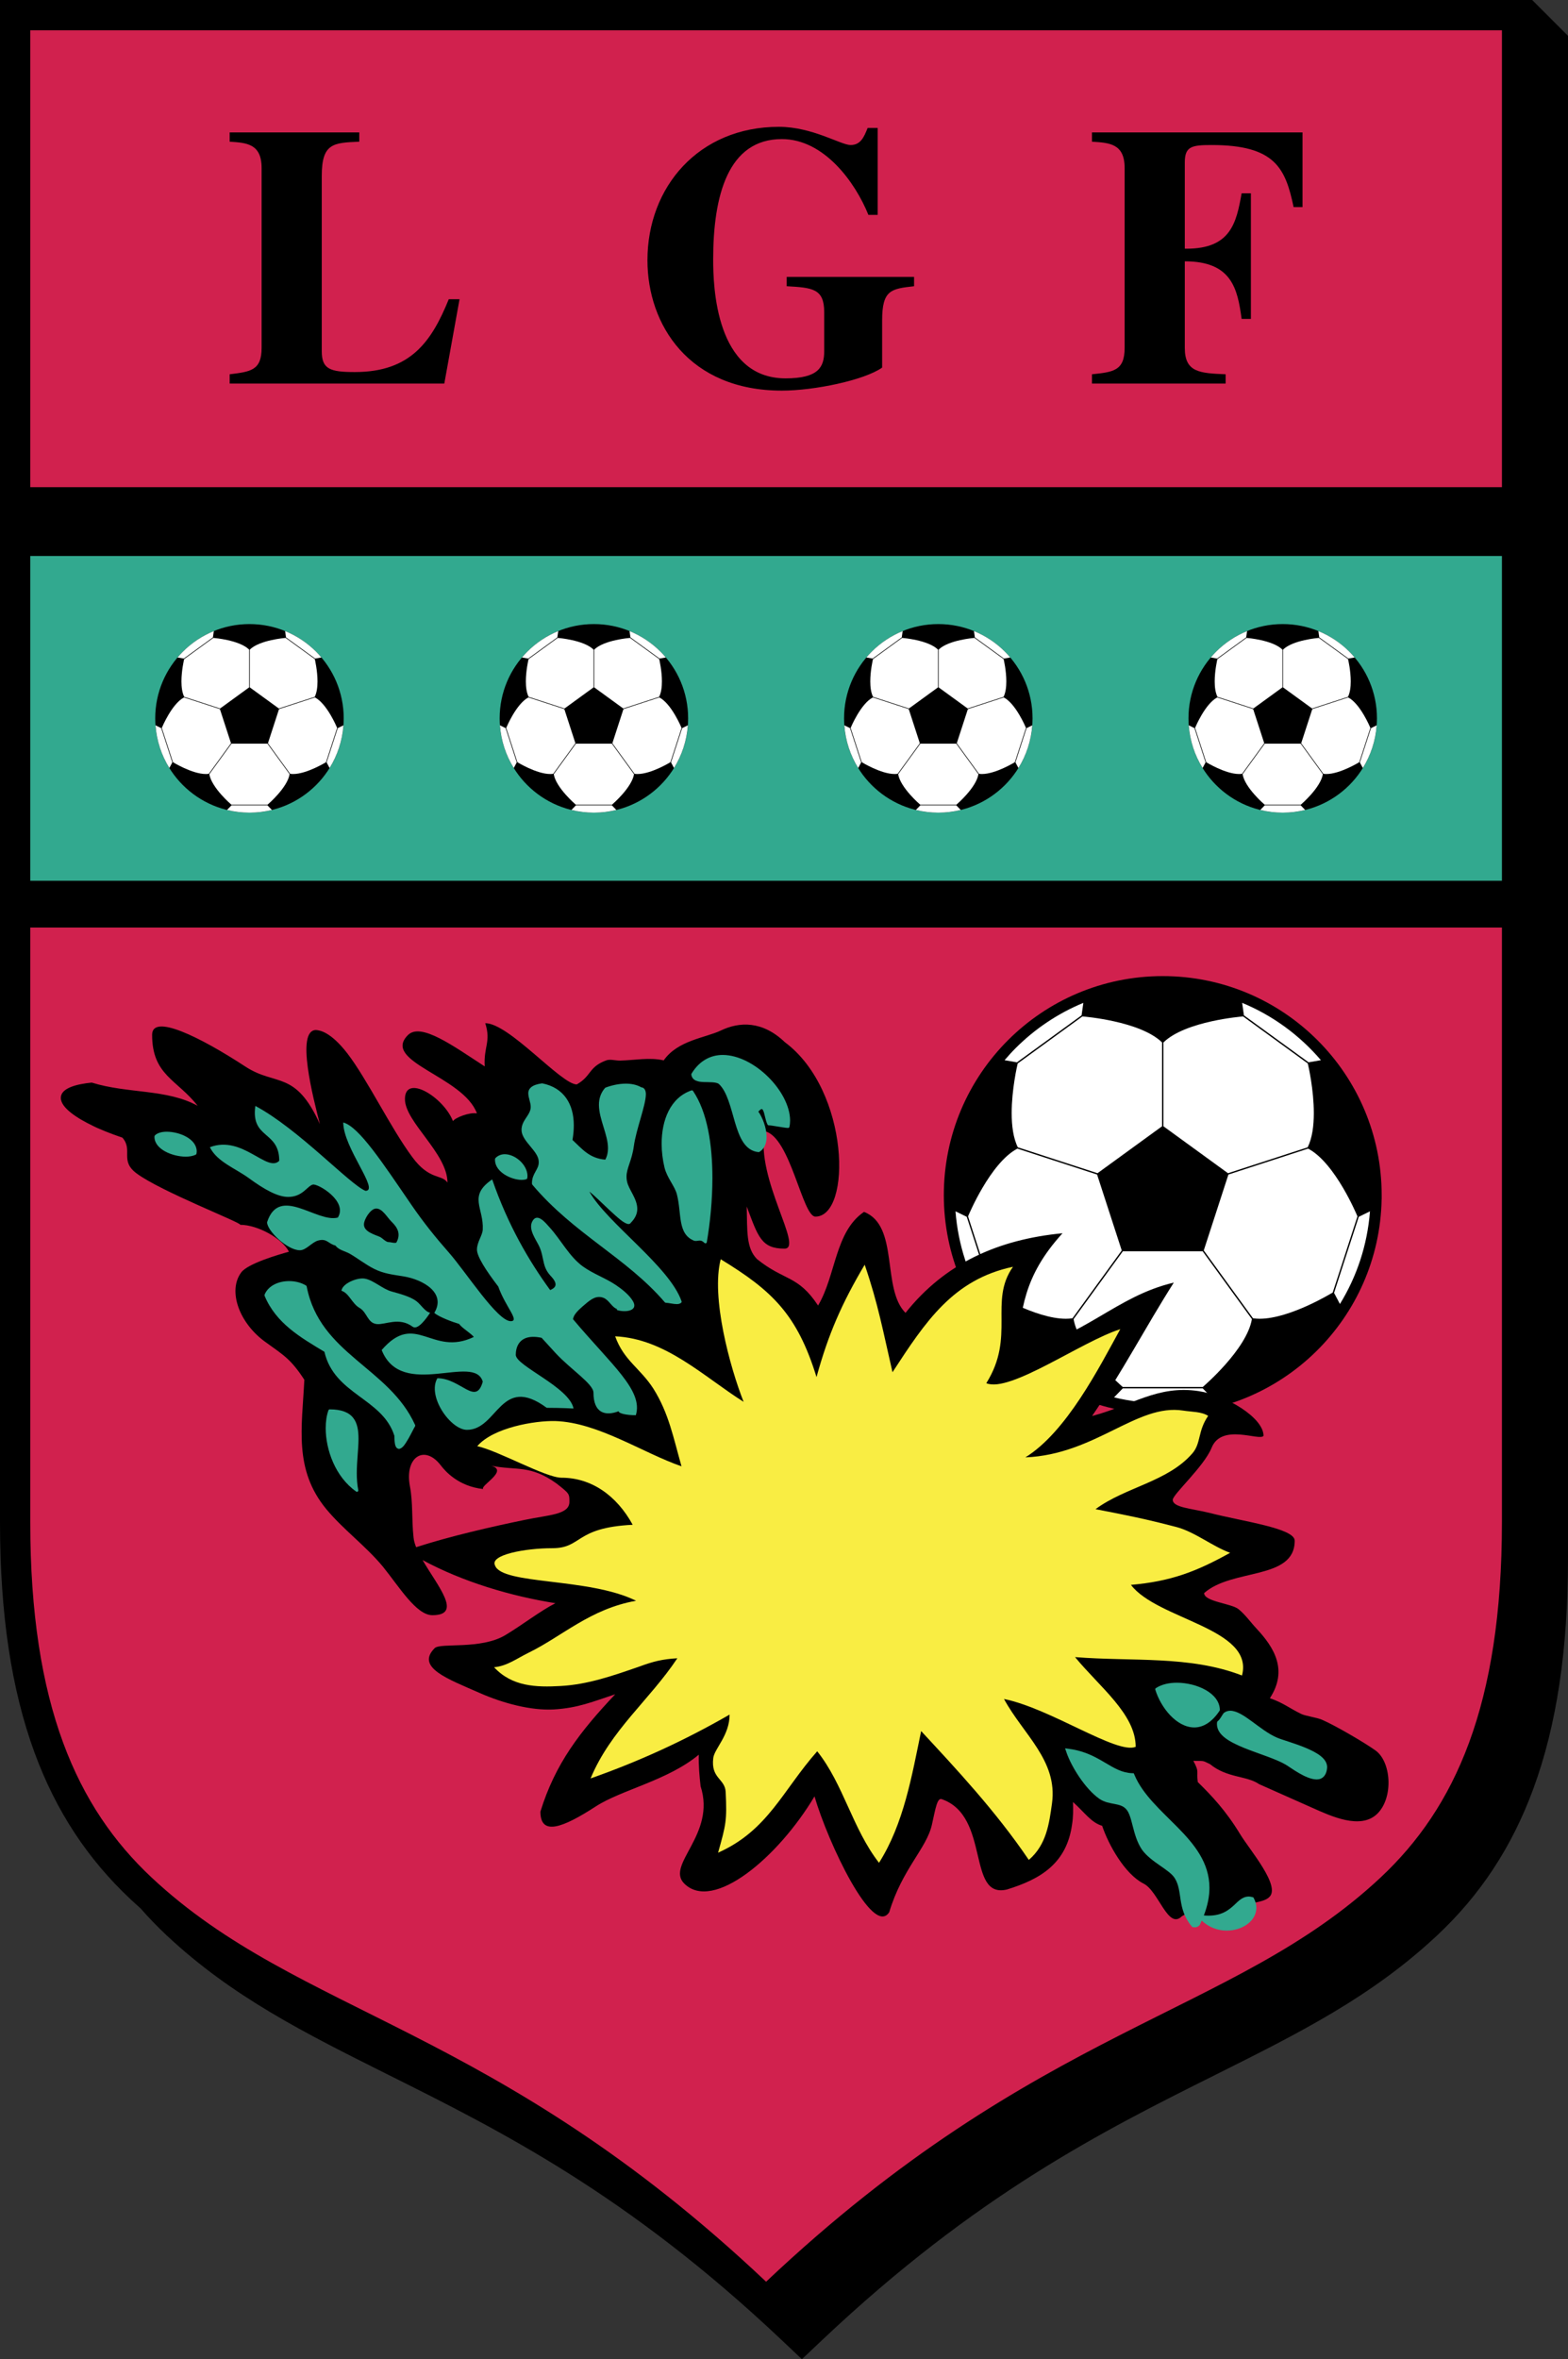 <?xml version="1.0" encoding="utf-8"?>
<!-- Generator: Adobe Illustrator 15.0.0, SVG Export Plug-In . SVG Version: 6.00 Build 0)  -->
<!DOCTYPE svg PUBLIC "-//W3C//DTD SVG 1.1//EN" "http://www.w3.org/Graphics/SVG/1.1/DTD/svg11.dtd">
<svg version="1.1" id="Layer_1" xmlns="http://www.w3.org/2000/svg" xmlns:xlink="http://www.w3.org/1999/xlink" x="0px" y="0px"
	 width="257.879" height="387.778" viewBox="0 0 500 751.859" enable-background="new 0 0 500 751.859" xml:space="preserve">
<rect x="0" y="0" width="500" height="751.859" fill="#333333" stroke="none"/>
<path d="M488.58,0H0v485.073c0,29.3,3.615,53.369,11.052,73.583c6.808,18.502,16.857,33.799,30.721,46.767
	c1.014,0.948,2.037,1.861,3.061,2.775c2.619,2.99,5.396,5.874,8.358,8.645c20.907,19.556,43.958,31.064,70.648,44.389
	c35.699,17.823,76.163,38.025,125.243,84.373l6.625,6.256l6.625-6.256c49.08-46.348,89.543-66.55,125.244-84.373
	c26.69-13.325,49.741-24.833,70.647-44.389c13.865-12.967,23.914-28.265,30.721-46.768C496.384,549.86,500,525.791,500,496.491
	V11.418L488.58,0z"/>
<rect x="9.649" y="9.649" fill="#D1214E" width="469.282" height="145.61"/>
<path fill="#D1214E" d="M9.649,485.073c0,58.458,14.987,91.108,38.716,113.304C95.491,642.455,157.596,645.3,244.291,727.17
	c86.693-81.87,148.798-84.715,195.925-128.794c23.73-22.196,38.716-54.846,38.716-113.304V295.605H9.649V485.073z"/>
<rect x="9.649" y="177.188" fill="#32A98F" width="469.282" height="103.505"/>
<path d="M141.681,122.24H73.239v-2.96c6.631-0.829,10.183-1.184,10.183-8.407V53.561c0-7.815-4.855-8.052-10.183-8.407v-2.961
	h41.325v2.961c-8.288,0.355-11.96,0.473-11.96,10.894v55.891c0,5.684,2.605,6.631,10.54,6.631c17.88,0,24.511-9.828,29.958-23.208
	h3.434L141.681,122.24z"/>
<path d="M291.476,91.216c-7.341,0.828-10.183,1.184-10.183,10.894v15.038c-5.684,4.027-21.669,7.342-31.971,7.342
	c-29.604,0-42.866-20.959-42.866-41.563c0-23.327,16.341-42.51,41.918-42.51c10.658,0,19.775,5.802,22.854,5.802
	c3.198,0,4.264-2.486,5.447-5.446h3.197v27.708h-2.96c-4.145-10.302-14.091-24.156-27.59-24.156
	c-17.17,0-21.907,17.999-21.907,38.365c0,8.407,0.71,37.892,23.09,37.892c10.421,0,12.316-3.552,12.316-8.644V99.505
	c0-7.578-3.789-7.815-11.96-8.289v-2.961h40.615V91.216z"/>
<path d="M348.203,42.193h67.139v23.801h-2.841c-2.606-12.315-5.803-19.775-26.17-19.775c-6.393,0-8.526,0.474-8.526,5.566v27.472
	h0.593c14.09,0,15.866-8.289,17.524-17.643h2.96v40.023h-2.96c-1.303-9.71-3.197-18.354-18.118-18.354v27.59
	c0,7.815,4.738,8.052,13.026,8.407v2.96h-42.627v-2.96c6.748-0.71,10.419-1.066,10.419-8.407V53.561
	c0-7.815-4.854-8.052-10.419-8.407V42.193z"/>
<path d="M440.583,380.884c-0.003-38.553-31.255-69.805-69.81-69.806c-38.557,0.001-69.808,31.253-69.809,69.808
	c0.001,38.556,31.251,69.808,69.809,69.81c38.114-0.002,69.093-30.546,69.795-68.495h0.017L440.583,380.884z"/>
<path fill="#FFFFFF" d="M433.275,387.794l-7.875,24.24l1.873,3.542c5.364-8.713,8.751-18.762,9.58-29.535L433.275,387.794z"/>
<path fill="#FFFFFF" d="M385.824,401.45l-0.25,0.18l-2.078-2.859h-25.444l-2.077,2.859l-0.28-0.202l0.28,0.204l-13.626,18.754
	c0.792,4.797,4.695,10.225,8.427,14.434c3.482,3.938,6.786,6.811,7.248,7.207h25.503c0.46-0.398,3.765-3.269,7.247-7.205
	c3.731-4.211,7.634-9.64,8.427-14.437l-13.626-18.753L385.824,401.45z"/>
<path fill="#FFFFFF" d="M394.94,372.805L394.94,372.805l22.044-7.162c1.466-2.922,1.964-6.905,1.963-10.904
	c0.001-7.508-1.729-15.024-1.918-15.816l-20.635-14.994c-0.608,0.051-4.967,0.431-10.097,1.569
	c-5.494,1.214-11.842,3.312-15.302,6.728v23.181v3.534l20.585,14.957L394.94,372.805z"/>
<path fill="#FFFFFF" d="M428.248,378.533c-2.853-4.849-6.808-10.24-11.128-12.474l-22.042,7.162l-0.026-0.081l0.026,0.082
	l-3.362,1.093l-7.864,24.198l2.079,2.861l13.626,18.753c0.679,0.1,1.387,0.152,2.12,0.152c4.843,0.001,10.701-2.095,15.332-4.202
	c4.274-1.943,7.492-3.875,7.972-4.167l7.881-24.26C432.623,387.084,430.913,383.058,428.248,378.533z"/>
<path fill="#FFFFFF" d="M417.278,338.559l3.932-0.683c-6.761-7.922-15.349-14.234-25.119-18.275l0.569,3.98L417.278,338.559z"/>
<path fill="#FFFFFF" d="M308.274,387.794l-3.584-1.756c0.829,10.778,4.217,20.827,9.584,29.545l1.875-3.548L308.274,387.794z"/>
<path fill="#FFFFFF" d="M346.609,372.804L346.609,372.804l3.361,1.093l20.584-14.957v-3.534v-23.181
	c-3.46-3.416-9.809-5.513-15.302-6.728c-5.129-1.138-9.488-1.518-10.097-1.569l-20.635,14.994c-0.189,0.792-1.92,8.308-1.918,15.816
	c-0.001,3.999,0.498,7.982,1.963,10.904L346.609,372.804z"/>
<path fill="#FFFFFF" d="M357.698,398.512l-7.864-24.198l-3.363-1.093l0.026-0.082l-0.026,0.081l-22.042-7.162
	c-4.32,2.233-8.275,7.625-11.128,12.474c-2.665,4.525-4.374,8.551-4.612,9.117l7.881,24.26c0.48,0.292,3.697,2.223,7.973,4.167
	c4.629,2.107,10.488,4.203,15.331,4.202c0.733,0,1.441-0.052,2.12-0.152l13.626-18.753L357.698,398.512z"/>
<path fill="#FFFFFF" d="M344.889,323.581l0.569-3.979c-8.125,3.361-15.442,8.28-21.568,14.403c-1.239,1.239-2.416,2.538-3.553,3.871
	l3.935,0.684L344.889,323.581z"/>
<path fill="#FFFFFF" d="M358.031,442.464l-2.789,2.876c4.982,1.196,10.179,1.846,15.532,1.847
	c5.351-0.001,10.546-0.651,15.529-1.847l-2.788-2.876H358.031z"/>
<path d="M438.506,557.786c-3.604-2.563-12.898-7.969-16.881-9.678c-1.327-0.664-5.398-1.231-6.725-1.895
	c-3.7-1.801-5.793-3.581-9.967-5.002c5.862-8.998,1.301-16.229-4.209-22.135c-2.103-2.252-3.465-4.313-5.73-6.205
	c-2.248-1.88-11.021-2.405-11.021-5.165c8.991-7.969,28.88-4.055,28.88-16.694c0-3.983-16.457-6.114-27.175-8.864
	c-5.784-1.423-11.709-1.694-11.709-4.166c0-1.734,9.937-10.584,12.375-16.559c3.19-8.001,15.398-2.033,16.568-3.836
	c0-5.786-11.859-12.92-20.679-14.248c-13.089-1.991-21.382,4.614-33.997,7.935c9.484-13.753,16.958-28.195,26.063-42.517
	c-18.497,4.363-28.111,17.194-50.268,22.316c1.801-13.375,2.016-24.038,14.786-38.043c-20.581,1.985-37.454,9.539-50.068,25.375
	c-7.728-7.728-1.915-27.776-13.234-32.186c-9.293,6.31-8.942,20.285-14.651,29.847c-6.448-9.768-10.746-7.772-19.463-14.797
	c-3.509-3.509-3.098-8.99-3.288-16.769c3.605,9.58,4.637,13.438,12.037,13.438c6.277,0-9.219-22.222-6.295-37.426
	c8.187,1.754,11.989,27.215,16.158,27.215c11.619,0,11.034-40.12-9.726-55.578c-7.197-6.886-14.502-6.559-20.423-3.733
	c-4.925,2.35-13.748,3.111-18.221,9.52c-4.553-1.044-9.294-0.032-13.942,0.063c-1.708,0-3.225-0.569-4.553,0
	c-5.501,2.086-4.555,4.971-9.233,7.602c-4.971,0-21.59-19.521-29.179-19.521c1.897,5.975-0.544,7.423-0.165,13.778
	c-9.959-6.449-20.351-14.127-24.495-9.983c-8.535,8.535,17.641,13.087,22.003,24.942c-2.466-0.378-6.878,1.342-7.637,2.48
	c-2.988-7.667-15.314-15.204-15.314-7.018c0,7.31,13.56,17.251,13.56,26.608c-1.802-2.751-5.783-0.636-11.284-8.223
	c-6.829-9.2-14.321-24.754-20.676-33.006c-5.311-6.829-8.726-7.303-9.958-7.398c-6.556,0-0.854,21.814,1.233,29.971
	c-7.852-17.309-14.003-11.946-23.747-18.315c-14.58-9.531-29.745-16.953-29.745-10.138c0,12.87,7.937,14.221,14.517,22.634
	c-9.878-5.428-22.244-3.816-33.77-7.396c-4.837,0.476-9.864,1.739-9.864,4.869c0,3.226,5.406,6.597,10.148,8.873
	c1.802,0.948,5.975,2.631,9.485,3.801c3.509,3.983-0.961,7.325,4.541,11.403c7.777,5.787,33.514,15.71,33.04,16.375
	c5.595,0,13.45,4.385,15.531,8.583c-3.509,0.948-13.088,3.793-15.174,6.543c-4.457,5.881-0.664,16.322,7.777,22.299
	c5.786,4.175,8.04,5.419,12.308,11.963c-0.758,15.27-3.4,28.531,6.938,41.146c5.5,6.64,12.516,11.668,18.112,18.404
	c5.216,6.45,10.648,15.479,15.77,15.479c9.803,0,1.675-9.287-3.117-17.568c12.898,6.977,28.208,11.494,42.368,13.744
	c-4.837,2.465-10.433,6.829-15.934,10.148c-7.872,4.741-20.765,2.366-22.572,4.173c-6.142,6.141,4.133,9.794,14.458,14.337
	c7.437,3.271,16.307,5.599,23.534,5.201c7.778-0.474,12.37-2.466,19.578-4.837c-11.191,11.855-19.117,22.044-23.859,37.407
	c0,7.847,7.083,5.193,17.704-1.689c8.104-5.251,22.959-8.272,32.806-16.463c-0.095,3.414,0.189,6.732,0.569,10.052
	c5.019,15.453-11.242,24.987-5.217,31.012c9.18,9.179,29.971-8.332,41.542-27.776c4.355,14.899,18.628,45.029,23.829,36.904
	c4.12-13.769,11.932-20.322,13.608-27.884c1.157-5.22,1.687-8.621,3.12-8.142c15.645,5.409,7.895,31.869,20.808,28.797
	c10.81-3.32,19.064-8.347,20.77-20.771c0.38-2.372,0.38-4.74,0.284-7.114c3.889,3.51,5.797,6.546,9.305,7.589
	c1.993,5.974,7.198,15.362,13.172,18.397c4.837,2.373,7.819,14.851,12.237,10.435c2.741-1.436,4.168-3.199,4.672-5.089
	c-0.464,2.807,1.349,5.356,3.476,6.418c1.612,1.042,7.229-0.67,9.506-3.23c2.275-2.753,7.973-2.062,10.152-4.148
	c3.984-3.413-6.183-15.101-9.221-20.129c-4.549-7.493-9.044-12.233-13.502-16.598c-0.476-3.698,0.582-3.059-1.411-6.759
	c3.701,0.095,2.671-0.21,5.326,1.054c5.407,4.457,11.675,3.628,15.659,6.378l16.963,7.541c5.784,2.565,15.424,7.17,20.768,1.827
	C444.43,572.79,443.628,561.295,438.506,557.786z M167.348,484.376c-10.507,2.152-23.958,5.245-34.653,8.707
	c-0.426-1.072-0.721-2.091-0.813-3.025c-0.664-5.974-0.142-11.087-1.185-16.496c-1.707-9.292,4.688-13.255,9.811-6.619
	c1.518,1.992,5.709,6.752,13.582,7.604c-1.139-1.042,8.334-5.913,2.498-7.432c8.157,1.611,12.451-0.392,20.893,5.677
	c4.093,3.217,4.093,3.217,4.093,5.848C181.573,482.733,175.031,482.763,167.348,484.376z"/>
<path fill="#32A98F" d="M399.669,604.683l-0.362-0.101c-0.395-0.113-0.78-0.168-1.156-0.168c-2.329,0.068-3.538,1.86-5.21,3.261
	c-1.685,1.45-3.73,2.813-7.611,2.832c-0.454,0-0.939-0.023-1.45-0.066c1.226-3.185,1.784-6.101,1.784-8.796
	c-0.008-8.02-4.813-13.854-10.103-19.24c-5.315-5.394-11.174-10.454-13.811-16.763l-0.219-0.517l-0.555-0.021
	c-3.21-0.124-5.65-1.601-8.606-3.351c-2.937-1.738-6.354-3.693-11.333-4.382l-1.407-0.193l0.457,1.344
	c1.523,4.429,5.892,11.542,10.483,14.754c1.606,1.105,3.343,1.347,4.824,1.637c1.504,0.288,2.702,0.602,3.59,1.536
	c2.204,2.121,2.035,8.438,5.174,13.046c2.919,4.053,8.862,6.345,10.494,9.162c1.229,1.989,1.42,4.266,1.827,6.872
	c0.406,2.589,1.089,5.49,3.507,8.358l0.217,0.257l0.333,0.046c0.157,0.022,0.305,0.031,0.445,0.031
	c0.039,0.002,0.077,0.005,0.116,0.005c0.757,0,1.53-0.57,1.706-1.264c0.144-0.302,0.27-0.598,0.402-0.895
	c2.33,2.246,5.233,3.207,7.962,3.207c0.005,0,0.01,0,0.016,0c4.8-0.008,9.374-2.889,9.448-7.242
	c0.002-0.981-0.253-2.004-0.785-3.016L399.669,604.683z"/>
<path fill="#32A98F" d="M416.26,556.987c-3.563-1.475-7.542-2.542-9.124-3.243c-5.516-2.394-10.684-8.459-14.8-8.546
	c-0.739-0.001-1.462,0.221-2.086,0.711l-0.082,0.083c-0.701,0.952-1.126,2.008-1.878,2.539c-0.096,0.066-0.158,0.17-0.175,0.285
	c-0.039,0.231-0.06,0.463-0.057,0.694c0.067,3.535,4.118,5.68,8.749,7.582c4.664,1.885,10.106,3.466,13.215,5.321
	c1.523,0.877,6.319,4.647,9.792,4.681c0.034,0.001,0.067,0.001,0.101,0.001c1.683,0,3.077-1.186,3.263-3.702
	c0.009-0.106,0.01-0.204,0.01-0.294C423.111,560.303,419.801,558.485,416.26,556.987z"/>
<path fill="#32A98F" d="M380.808,550.528c0.004,0,0.008,0,0.01,0c2.776,0,5.614-1.588,8.095-5.346l0.073-0.242
	c-0.092-5.361-7.346-8.638-13.677-8.667c-2.505,0.001-4.905,0.52-6.73,1.724c-0.161,0.106-0.232,0.307-0.177,0.493
	C370.174,544.241,375.143,550.478,380.808,550.528z"/>
<path fill="#32A98F" d="M112.604,451.835c-1.375-1.723-3.729-2.681-7.456-2.679c-0.185,0-0.35,0.118-0.414,0.292
	c-0.582,1.626-0.874,3.578-0.874,5.697c0.005,6.86,3.045,15.521,9.708,20.197c0.075,0.053,0.164,0.081,0.253,0.081
	c0.083,0,0.165-0.023,0.237-0.071c0.152-0.096,0.226-0.276,0.19-0.453c-0.352-1.763-0.474-3.581-0.474-5.394
	c0-3.839,0.543-7.664,0.545-10.963C114.316,455.895,113.974,453.555,112.604,451.835z"/>
<path fill="#32A98F" d="M97.795,409.99c-0.025-0.121-0.096-0.226-0.198-0.29c-1.531-0.947-3.466-1.42-5.401-1.423
	c-3.259,0.002-6.601,1.349-7.837,4.328v0.336c3.644,8.787,11.478,13.303,19.089,17.864c3.159,13.686,18.503,14.755,22.306,26.759
	c0.055,2.737,0.25,4.006,1.46,4.194c1.25-0.137,2.082-1.734,3.081-3.37c0.927-1.64,1.776-3.43,2.042-3.806
	c0.085-0.127,0.099-0.289,0.039-0.429C124.058,435.728,101.995,431.665,97.795,409.99z"/>
<path fill="#32A98F" d="M187.94,379.763c1.4,1.056,3.924,3.56,6.327,5.816c2.552,2.335,4.731,4.424,6.135,4.52
	c0.287,0.018,0.624-0.156,0.772-0.431c1.472-1.485,2.045-2.99,2.04-4.429c-0.033-3.292-2.752-6.124-3.271-8.723
	c-0.112-0.519-0.159-1.004-0.159-1.475c-0.025-2.711,1.688-5.124,2.321-9.688c0.724-5.417,3.83-13.045,3.849-16.645
	c-0.003-1.084-0.4-2.111-1.458-2.188c-1.472-0.842-3.188-1.164-4.927-1.164c-2.247,0-4.545,0.537-6.463,1.25l-0.181,0.126
	c-1.426,1.647-1.943,3.498-1.938,5.381c0.022,4.605,2.909,9.55,2.887,13.844c-0.003,1.27-0.241,2.473-0.86,3.618
	c-5.095-0.409-7.451-3.487-10.46-6.276c0.277-1.603,0.419-3.143,0.419-4.604c0.03-6.844-3.208-12.05-10.011-13.42l-0.151-0.005
	c-3.218,0.428-4.375,1.664-4.347,3.202c0.019,1.425,0.786,2.919,0.77,4.288c0,0.251-0.022,0.496-0.077,0.743
	c-0.438,2.185-2.801,3.659-2.851,6.519c0,0.224,0.014,0.46,0.049,0.705c0.567,3.317,5.276,6.211,5.424,9.338
	c0.006,0.104,0.008,0.209,0.008,0.313c0.066,2.286-2.1,3.542-2.157,6.554c0,0.121,0.005,0.241,0.014,0.367l0.101,0.251
	c13.331,15.8,29.981,23.191,42.248,37.481c0.08,0.092,0.189,0.145,0.31,0.153c1.028,0.049,2.381,0.422,3.481,0.428
	c0.526-0.004,1.042-0.081,1.437-0.45c0.124-0.118,0.167-0.298,0.112-0.458C213.492,403.576,193.552,389.776,187.94,379.763z"/>
<path fill="#32A98F" d="M220.487,347.508c-6.772,2.326-9.508,9.539-9.503,16.979c0,2.558,0.32,5.155,0.917,7.623
	c0.824,3.324,3.328,5.981,3.949,8.551c1.585,6.1,0.09,12.647,5.533,14.771c0.219,0.044,0.353,0.052,0.476,0.052
	c0.515-0.005,0.917-0.128,1.281-0.123c0.421,0.009,0.829,0.096,1.505,0.759c0.083,0.084,0.194,0.13,0.309,0.13
	c0.045,0,0.09-0.007,0.134-0.021c0.156-0.052,0.271-0.183,0.298-0.345c1.051-6.147,1.784-13.347,1.784-20.495
	c-0.002-10.518-1.579-20.918-6.176-27.71C220.881,347.512,220.673,347.445,220.487,347.508z"/>
<path fill="#32A98F" d="M160.994,367.839c-1.083-0.003-2.16,0.371-3.009,1.229l-0.126,0.265c-0.011,0.128-0.019,0.26-0.019,0.388
	c0.098,3.873,5.187,6.268,8.483,6.308c0.557-0.002,1.074-0.07,1.527-0.232c0.15-0.055,0.26-0.183,0.287-0.338
	c0.043-0.248,0.063-0.497,0.063-0.746C168.148,371.278,164.422,367.885,160.994,367.839z"/>
<path fill="#32A98F" d="M53.21,360.671c-1.537,0.005-2.923,0.322-3.808,1.154l-0.133,0.278c-0.008,0.106-0.016,0.213-0.016,0.322
	c0.117,3.876,5.677,6.158,9.929,6.199c1.202,0,2.318-0.188,3.224-0.625c0.123-0.063,0.21-0.175,0.238-0.308
	c0.057-0.282,0.085-0.56,0.085-0.833C62.621,362.884,57.214,360.703,53.21,360.671z"/>
<path fill="#32A98F" d="M230.5,336.205c-3.813-0.011-7.443,1.76-10,5.983l-0.057,0.292c0.314,1.985,2.245,2.313,4.01,2.368
	c1.821,0.057,3.819-0.039,4.738,0.571c2.662,2.414,3.8,7.593,5.183,12.29c1.391,4.652,3.102,9.021,7.503,9.472l0.268-0.063
	c1.706-1.047,2.31-2.906,2.305-4.819c-0.013-3.004-1.388-6.311-2.63-8.035c0.569-0.653,0.972-0.843,1.09-0.819
	c0.093-0.002,0.206,0.049,0.387,0.358c0.536,0.921,0.741,3.25,1.457,4.604c0.077,0.142,0.225,0.229,0.385,0.229
	c0.993-0.008,4.963,0.828,6.165,0.837c0.208,0,0.385-0.146,0.428-0.348c0.146-0.672,0.211-1.364,0.211-2.069
	C251.876,347.853,240.507,336.271,230.5,336.205z"/>
<path fill="#32A98F" d="M182.707,420.398c0.101-0.416,0.227-0.803,0.4-1.113c0.756-1.353,2.321-2.639,3.552-3.684
	c1.691-1.44,3.53-2.901,5.83-1.968c1.713,0.694,2.67,3.026,4.179,3.496c0.024,0.122,0.049,0.244,0.073,0.366
	c2.588,0.851,6.948,0.348,5.089-2.826c-1.177-2.008-3.499-3.827-5.406-5.112c-3.338-2.25-7.192-3.554-10.487-5.9
	c-4.324-3.078-7.058-8.496-10.583-12.39c-1.381-1.526-4.082-5.036-5.649-1.959c-1.3,2.552,1.267,5.784,2.28,7.987
	c0.828,1.799,1.003,3.462,1.468,5.33c0.488,1.958,1.238,3.062,2.456,4.343c2.133,2.41,1.219,3.448-0.474,4.173
	c-6.744-9.255-13.455-20.69-18.487-35.263c-7.792,5.297-2.641,9.065-3.01,16.009c-0.099,1.863-1.845,3.956-1.845,6.367
	c0,2.122,2.745,6.489,6.795,11.766c2.269,6.449,6.964,11.031,3.97,11.031c-4.271,0-14.242-15.641-19.725-21.875
	c-4.187-4.762-7.982-9.432-11.948-15.208c-9.161-13.338-16.665-24.871-21.731-26.243c0,8.081,11.711,21.787,7.093,21.787
	c-4.932-1.945-21.372-19.729-35.122-27.052c-1.495,10.612,7.622,7.821,7.622,17.486c-3.885,3.886-11.732-8.294-22.119-4.334
	c2.241,4.633,8.261,6.807,12.415,9.854c5.05,3.705,9.264,5.988,12.543,5.988c4.639,0,6.083-3.48,7.859-3.933
	c1.577-0.402,11.271,5.278,7.984,10.51c-6.726,1.792-18.682-10.464-22.568,1.493c0,2.69,6.427,8.927,10.462,8.927
	c2.031,0,3.804-2.559,5.835-3.103c2.831-0.759,3.164,1.034,5.519,1.606c0.989,1.431,3.126,1.776,4.605,2.631
	c2.455,1.418,4.98,3.424,7.723,4.797c3.1,1.555,5.91,1.823,9.418,2.401c6.236,1.028,13.613,5.278,9.768,11.618
	c1.422,1.33,6.19,3.042,7.958,3.551l0,0.001c0.601,1.096,3.796,3.009,4.642,4.129c-13.448,6.431-18.53-8.399-29.385,4.167
	c6.36,16.008,29.604,0.877,32.236,10.087c-2.193,7.894-7.017-1.098-14.473-1.098c-3.339,5.752,4.218,16.448,9.43,16.448
	c9.868,0,10.67-17.907,25.438-7.018c4.728,0,8.553,0.219,8.553,0.219c-1.329-6.798-18.421-13.595-18.421-17.104
	c0-1.992,0.748-7.012,8.243-5.429c1.499,1.662,2.995,3.297,4.453,4.873c4.845,5.235,12.081,9.82,12.081,12.621
	c0,6.332,3.588,7.599,8.021,5.91c0,0.699,2.455,1.266,5.488,1.266C205.194,443.094,194.937,434.951,182.707,420.398z
	 M126.364,396.038c-0.986,0.2-1.565-0.187-2.473-0.187c-0.851,0-2.05-1.366-2.761-1.67c-1.745-0.749-5.111-1.646-5.078-3.967
	c0.024-1.65,2.055-4.931,3.785-5.055c2.062-0.148,3.605,2.816,5.016,4.185C126.785,391.219,127.923,393.292,126.364,396.038z"/>
<path fill="#32A98F" d="M137.16,418.364c-1.669-0.336-2.882-2.595-4.437-3.736c-1.985-1.459-5.294-2.333-7.815-3.028
	c-3.004-0.826-5.862-3.696-8.684-4.121c-2.425-0.364-7.126,1.602-7.333,3.893c2.347,0.668,3.394,4.098,5.708,5.42
	c2.547,1.454,2.512,4.849,5.552,5.183c2.677,0.292,7.053-2.368,11.433,0.842C133.228,424.019,135.976,420.155,137.16,418.364z"/>
<path fill="#F9ED43" d="M237.12,446.762c-12.808-8.101-24.929-20.148-40.96-20.885c2.776,7.733,7.971,10.127,12.18,16.666
	c4.925,7.825,6.381,15.651,8.978,24.767c-12.27-4.236-26.581-13.968-40.193-14.428c-6.628-0.184-19.922,2.119-24.937,8.011
	c6.807,1.474,21.781,10.048,26.885,10.048c9.351,0,17.481,5.512,22.675,14.996c-18.64,0.922-16.009,7.468-25.658,7.468
	c-8.617,0-19.937,2.095-18.248,5.472c2.171,6.272,29.939,3.818,44.985,11.277c-14.598,2.578-23.554,11.325-34.301,16.574
	c-3.761,1.842-6.862,4.244-10.981,4.613c5.731,6.167,13.399,6.436,21.28,5.975c8.598-0.46,16.748-3.314,24.987-6.168
	c4.478-1.657,7.433-2.395,12.18-2.671c-8.956,13.443-21.226,22.834-27.673,38.305c15.673-5.525,29.912-12.064,44.331-20.35
	c0,6.583-4.827,10.859-5.201,13.805c-0.836,6.595,3.698,6.538,3.947,10.804c0.448,9.205,0.09,10.473-2.417,19.402
	c15.943-7.089,20.599-19.888,31.614-32.318c8.419,10.588,11.195,24.584,19.703,35.542c7.881-12.43,10.478-27.714,13.434-41.987
	c10.927,11.785,23.806,25.506,34.332,41.066c5.642-4.824,6.5-11.596,7.397-18.041c1.881-13.627-9.218-22.013-15.309-33.246
	c14.956,3.038,35.981,17.734,41.997,15.246c0-10.406-11.458-19.02-19.339-28.596c18.271,1.472,36.577-0.579,53.235,5.866
	c3.994-15.084-26.973-17.763-35.412-28.886c12.626-1.106,20.695-4.136,31.619-10.213c-5.731-2.117-11.217-6.636-17.041-8.202
	c-9.851-2.576-15.846-3.775-25.876-5.707c9.583-7.092,23.028-8.698,30.911-17.814c2.776-3.222,1.64-7.044,5.014-11.928
	c-2.238-1.38-5.014-1.218-7.97-1.678c-14.775-2.302-27.954,13.991-50.321,14.912c13.139-8.127,23.517-28.621,30.262-40.858
	c-12.372,3.924-35.163,20.387-42.721,17.218c9.388-14.956,0.72-26.057,8.511-37.105c-19.076,4.051-27.854,17.401-38.423,33.606
	c-2.955-12.799-4.567-21.741-8.867-34.264c-7.254,12.246-11.601,22.093-15.36,35.812c-6.182-20.071-14.248-27.605-30.549-37.55
	C226.683,413.382,232.731,435.622,237.12,446.762z"/>
<path d="M58.301,207.69c-5.44,5.439-8.803,12.95-8.803,21.25l0,0c0,8.299,3.363,15.809,8.803,21.249l0,0
	c5.439,5.438,12.95,8.802,21.249,8.802l0,0c8.3,0,15.81-3.364,21.25-8.802l0,0c5.438-5.44,8.801-12.95,8.801-21.249l0,0
	c0-8.3-3.363-15.811-8.801-21.25l0,0c-5.44-5.438-12.95-8.801-21.25-8.801l0,0C71.251,198.888,63.74,202.252,58.301,207.69
	L58.301,207.69z"/>
<path fill="#FFFFFF" d="M105.097,244.761l-0.95-1.797l3.547-10.915l1.818-0.892C109.149,236.126,107.583,240.757,105.097,244.761z"
	/>
<path fill="#FFFFFF" d="M85.293,256.469H73.809c-0.208-0.178-1.696-1.47-3.264-3.244c-1.68-1.896-3.438-4.339-3.794-6.5l6.136-8.444
	l-0.126-0.092l0.126,0.092l0.935-1.288h11.457l0.936,1.288l0.113-0.082l-0.112,0.082l6.135,8.444c-0.356,2.16-2.114,4.604-3.794,6.5
	C86.989,254.997,85.5,256.29,85.293,256.469z"/>
<path fill="#FFFFFF" d="M91.086,203.293l9.292,6.751c0.085,0.356,0.865,3.741,0.865,7.122c0,1.801-0.224,3.594-0.884,4.91
	l-9.926,3.225l0,0l-1.514,0.492l-9.268-6.735v-1.591v-10.438c1.557-1.539,4.416-2.483,6.89-3.029
	C88.85,203.487,90.813,203.316,91.086,203.293z"/>
<path fill="#FFFFFF" d="M86.374,238.164L86.374,238.164l-0.936-1.288l3.541-10.896l1.515-0.492l-0.012-0.037l0.012,0.037
	l9.926-3.226c1.944,1.006,3.726,3.433,5.01,5.616c1.201,2.038,1.969,3.851,2.078,4.106l-3.549,10.923
	c-0.217,0.131-1.665,1.001-3.59,1.875c-2.084,0.949-4.722,1.893-6.903,1.893c-0.331,0-0.649-0.023-0.955-0.069L86.374,238.164z"/>
<path fill="#FFFFFF" d="M100.8,207.69c0.588,0.589,1.148,1.207,1.687,1.843l-1.997,0.347l-9.284-6.745l-0.288-2.017
	C94.644,202.644,97.997,204.888,100.8,207.69z"/>
<path fill="#FFFFFF" d="M54.004,244.761l0.951-1.797l-3.547-10.915l-1.818-0.892C49.953,236.126,51.517,240.757,54.004,244.761z"/>
<path fill="#FFFFFF" d="M68.015,203.293l-9.292,6.751c-0.085,0.356-0.865,3.741-0.864,7.122c-0.001,1.801,0.224,3.594,0.884,4.91
	l9.925,3.225l0,0l1.514,0.492l9.269-6.735v-1.591v-10.438c-1.559-1.539-4.417-2.483-6.891-3.029
	C70.252,203.487,68.288,203.316,68.015,203.293z"/>
<path fill="#FFFFFF" d="M72.726,238.164L72.726,238.164l0.936-1.288l-3.54-10.896l-1.515-0.492l0.012-0.037l-0.012,0.037
	l-9.925-3.226c-1.944,1.006-3.726,3.433-5.011,5.616c-1.199,2.038-1.969,3.851-2.077,4.106l3.55,10.923
	c0.216,0.131,1.665,1.001,3.589,1.875c2.085,0.949,4.723,1.893,6.903,1.893c0.33,0,0.65-0.023,0.955-0.069L72.726,238.164z"/>
<path fill="#FFFFFF" d="M58.301,207.69c-0.588,0.589-1.148,1.207-1.687,1.843l1.997,0.347l9.285-6.745l0.287-2.017
	C64.458,202.644,61.104,204.888,58.301,207.69z"/>
<path fill="#FFFFFF" d="M79.55,258.991c-2.467,0-4.861-0.303-7.154-0.864l1.417-1.46h11.475l1.417,1.461
	C84.411,258.688,82.017,258.991,79.55,258.991z"/>
<path d="M168.128,207.69c-5.439,5.439-8.802,12.95-8.802,21.25l0,0c0,8.299,3.363,15.809,8.802,21.249l0,0
	c5.44,5.438,12.95,8.802,21.249,8.802l0,0c8.3,0,15.811-3.364,21.25-8.802l0,0c5.438-5.44,8.801-12.95,8.801-21.249l0,0
	c0-8.3-3.363-15.811-8.801-21.25l0,0c-5.439-5.438-12.95-8.801-21.25-8.801l0,0C181.078,198.888,173.568,202.252,168.128,207.69
	L168.128,207.69z"/>
<path fill="#FFFFFF" d="M214.924,244.761l-0.95-1.797l3.547-10.915l1.818-0.892C218.976,236.126,217.41,240.757,214.924,244.761z"/>
<path fill="#FFFFFF" d="M195.12,256.469h-11.484c-0.208-0.178-1.695-1.47-3.264-3.244c-1.68-1.896-3.437-4.339-3.794-6.5
	l6.136-8.444l-0.126-0.092l0.126,0.092l0.935-1.288h11.458l0.935,1.288l0.113-0.082l-0.112,0.082l6.135,8.444
	c-0.356,2.16-2.115,4.604-3.794,6.5C196.816,254.997,195.327,256.29,195.12,256.469z"/>
<path fill="#FFFFFF" d="M200.913,203.293l9.292,6.751c0.085,0.356,0.865,3.741,0.865,7.122c0,1.801-0.225,3.594-0.884,4.91
	l-9.926,3.225l0,0l-1.514,0.492l-9.268-6.735v-1.591v-10.438c1.557-1.539,4.416-2.483,6.89-3.029
	C198.677,203.487,200.64,203.316,200.913,203.293z"/>
<path fill="#FFFFFF" d="M196.201,238.164h0.001l-0.936-1.288l3.541-10.896l1.514-0.492l-0.012-0.037l0.012,0.037l9.926-3.226
	c1.945,1.006,3.727,3.433,5.011,5.616c1.2,2.038,1.969,3.851,2.077,4.106l-3.549,10.923c-0.217,0.131-1.666,1.001-3.59,1.875
	c-2.085,0.949-4.724,1.893-6.904,1.893c-0.33,0-0.648-0.023-0.955-0.069L196.201,238.164z"/>
<path fill="#FFFFFF" d="M210.627,207.69c0.587,0.589,1.148,1.207,1.687,1.843l-1.997,0.347l-9.283-6.745l-0.289-2.017
	C204.471,202.644,207.824,204.888,210.627,207.69z"/>
<path fill="#FFFFFF" d="M163.83,244.761l0.951-1.797l-3.547-10.915l-1.818-0.892C159.78,236.126,161.345,240.757,163.83,244.761z"/>
<path fill="#FFFFFF" d="M177.842,203.293l-9.292,6.751c-0.085,0.356-0.865,3.741-0.864,7.122c0,1.801,0.225,3.594,0.884,4.91
	l9.926,3.225l0,0l1.513,0.492l9.27-6.735v-1.591v-10.438c-1.558-1.539-4.417-2.483-6.89-3.029
	C180.079,203.487,178.115,203.316,177.842,203.293z"/>
<path fill="#FFFFFF" d="M182.554,238.164L182.554,238.164l0.935-1.288l-3.54-10.896l-1.515-0.492l0.012-0.037l-0.012,0.037
	l-9.925-3.226c-1.945,1.006-3.726,3.433-5.012,5.616c-1.199,2.038-1.969,3.851-2.076,4.106l3.549,10.923
	c0.216,0.131,1.664,1.001,3.589,1.875c2.085,0.949,4.723,1.893,6.903,1.893c0.331,0,0.65-0.023,0.955-0.069L182.554,238.164z"/>
<path fill="#FFFFFF" d="M168.129,207.69c-0.589,0.589-1.148,1.207-1.687,1.843l1.997,0.347l9.284-6.745l0.288-2.017
	C174.285,202.644,170.931,204.888,168.129,207.69z"/>
<path fill="#FFFFFF" d="M189.378,258.991c-2.467,0-4.861-0.303-7.155-0.864l1.417-1.46h11.476l1.416,1.461
	C194.238,258.688,191.844,258.991,189.378,258.991z"/>
<path d="M277.955,207.69c-5.439,5.439-8.803,12.95-8.803,21.25l0,0c0,8.299,3.364,15.809,8.803,21.249l0,0
	c5.439,5.438,12.95,8.802,21.249,8.802l0,0c8.301,0,15.811-3.364,21.25-8.802l0,0c5.438-5.44,8.802-12.95,8.802-21.249l0,0
	c0-8.3-3.364-15.811-8.802-21.25l0,0c-5.439-5.438-12.949-8.801-21.25-8.801l0,0C290.906,198.888,283.394,202.252,277.955,207.69
	L277.955,207.69z"/>
<path fill="#FFFFFF" d="M324.752,244.761l-0.951-1.797l3.548-10.915l1.817-0.892C328.803,236.126,327.238,240.757,324.752,244.761z"
	/>
<path fill="#FFFFFF" d="M304.947,256.469h-11.484c-0.208-0.178-1.696-1.47-3.263-3.244c-1.681-1.896-3.438-4.339-3.796-6.5
	l6.137-8.444l-0.127-0.092l0.127,0.092l0.934-1.288h11.457l0.936,1.288l0.114-0.082l-0.113,0.082l6.134,8.444
	c-0.356,2.16-2.114,4.604-3.793,6.5C306.642,254.997,305.155,256.29,304.947,256.469z"/>
<path fill="#FFFFFF" d="M310.74,203.293l9.291,6.751c0.086,0.356,0.865,3.741,0.865,7.122c0,1.801-0.224,3.594-0.883,4.91
	l-9.926,3.225l0,0l-1.515,0.492l-9.268-6.735v-1.591v-10.438c1.558-1.539,4.416-2.483,6.89-3.029
	C308.504,203.487,310.467,203.316,310.74,203.293z"/>
<path fill="#FFFFFF" d="M306.028,238.164L306.028,238.164l-0.934-1.288l3.54-10.896l1.514-0.492l-0.012-0.037l0.012,0.037
	l9.926-3.226c1.945,1.006,3.727,3.433,5.01,5.616c1.202,2.038,1.971,3.851,2.079,4.106l-3.551,10.923
	c-0.215,0.131-1.665,1.001-3.588,1.875c-2.086,0.949-4.723,1.893-6.905,1.893c-0.33,0-0.649-0.023-0.954-0.069L306.028,238.164z"/>
<path fill="#FFFFFF" d="M320.454,207.69c0.588,0.589,1.148,1.207,1.687,1.843l-1.996,0.347l-9.283-6.745l-0.288-2.017
	C314.298,202.644,317.652,204.888,320.454,207.69z"/>
<path fill="#FFFFFF" d="M273.657,244.761l0.951-1.797l-3.546-10.915l-1.819-0.892C269.606,236.126,271.172,240.757,273.657,244.761z
	"/>
<path fill="#FFFFFF" d="M287.669,203.293l-9.292,6.751c-0.084,0.356-0.864,3.741-0.864,7.122c0,1.801,0.224,3.594,0.885,4.91
	l9.926,3.225l0,0l1.513,0.492l9.27-6.735v-1.591v-10.438c-1.559-1.539-4.418-2.483-6.891-3.029
	C289.906,203.487,287.943,203.316,287.669,203.293z"/>
<path fill="#FFFFFF" d="M292.381,238.164L292.381,238.164l0.935-1.288l-3.54-10.896l-1.514-0.492l0.012-0.037l-0.012,0.037
	l-9.925-3.226c-1.946,1.006-3.727,3.433-5.013,5.616c-1.199,2.038-1.968,3.851-2.077,4.106l3.55,10.923
	c0.215,0.131,1.665,1.001,3.589,1.875c2.086,0.949,4.724,1.893,6.904,1.893c0.33,0,0.648-0.023,0.955-0.069L292.381,238.164z"/>
<path fill="#FFFFFF" d="M277.955,207.69c-0.588,0.589-1.148,1.207-1.687,1.843l1.997,0.347l9.284-6.745l0.287-2.017
	C284.112,202.644,280.757,204.888,277.955,207.69z"/>
<path fill="#FFFFFF" d="M299.204,258.991c-2.467,0-4.86-0.303-7.154-0.864l1.417-1.46h11.475l1.417,1.461
	C304.065,258.688,301.671,258.991,299.204,258.991z"/>
<path d="M387.782,207.69c-5.439,5.439-8.802,12.95-8.802,21.25l0,0c0,8.299,3.363,15.809,8.802,21.249l0,0
	c5.439,5.438,12.951,8.802,21.249,8.802l0,0c8.301,0,15.81-3.364,21.251-8.802l0,0c5.437-5.44,8.8-12.95,8.8-21.249l0,0
	c0-8.3-3.364-15.811-8.8-21.25l0,0c-5.442-5.438-12.951-8.801-21.251-8.801l0,0C400.733,198.888,393.221,202.252,387.782,207.69
	L387.782,207.69z"/>
<path fill="#FFFFFF" d="M434.579,244.761l-0.951-1.797l3.548-10.915l1.817-0.892C438.63,236.126,437.064,240.757,434.579,244.761z"
	/>
<path fill="#FFFFFF" d="M414.774,256.469h-11.483c-0.209-0.178-1.697-1.47-3.264-3.244c-1.682-1.896-3.439-4.339-3.795-6.5
	l6.136-8.444l-0.127-0.092l0.127,0.092l0.934-1.288h11.457l0.937,1.288l0.113-0.082l-0.113,0.082l6.135,8.444
	c-0.356,2.16-2.114,4.604-3.793,6.5C416.47,254.997,414.981,256.29,414.774,256.469z"/>
<path fill="#FFFFFF" d="M420.567,203.293l9.291,6.751c0.085,0.356,0.865,3.741,0.865,7.122c0,1.801-0.225,3.594-0.883,4.91
	l-9.927,3.225l0,0l-1.514,0.492l-9.269-6.735v-1.591v-10.438c1.557-1.539,4.416-2.483,6.89-3.029
	C418.331,203.487,420.294,203.316,420.567,203.293z"/>
<path fill="#FFFFFF" d="M415.854,238.164h0.003l-0.938-1.288l3.542-10.896l1.515-0.492l-0.013-0.037l0.013,0.037l9.925-3.226
	c1.944,1.006,3.727,3.433,5.01,5.616c1.201,2.038,1.971,3.851,2.078,4.106l-3.549,10.923c-0.216,0.131-1.666,1.001-3.589,1.875
	c-2.084,0.949-4.723,1.893-6.904,1.893c-0.331,0-0.65-0.023-0.955-0.069L415.854,238.164z"/>
<path fill="#FFFFFF" d="M430.282,207.69c0.587,0.589,1.148,1.207,1.685,1.843l-1.995,0.347l-9.284-6.745l-0.288-2.017
	C424.124,202.644,427.479,204.888,430.282,207.69z"/>
<path fill="#FFFFFF" d="M383.485,244.761l0.949-1.797l-3.545-10.915l-1.817-0.892C379.433,236.126,380.998,240.757,383.485,244.761z
	"/>
<path fill="#FFFFFF" d="M397.496,203.293l-9.292,6.751c-0.084,0.356-0.864,3.741-0.864,7.122c0,1.801,0.225,3.594,0.885,4.91
	l9.927,3.225l0,0l1.513,0.492l9.27-6.735v-1.591v-10.438c-1.56-1.539-4.418-2.483-6.891-3.029
	C399.734,203.487,397.768,203.316,397.496,203.293z"/>
<path fill="#FFFFFF" d="M402.208,238.164L402.208,238.164l0.935-1.288l-3.539-10.896l-1.515-0.492l0.012-0.037l-0.012,0.037
	l-9.926-3.226c-1.945,1.006-3.726,3.433-5.011,5.616c-1.199,2.038-1.968,3.851-2.076,4.106l3.549,10.923
	c0.215,0.131,1.663,1.001,3.589,1.875c2.084,0.949,4.723,1.893,6.904,1.893c0.33,0,0.65-0.023,0.955-0.069L402.208,238.164z"/>
<path fill="#FFFFFF" d="M387.782,207.69c-0.587,0.589-1.148,1.207-1.688,1.843l1.998,0.347l9.285-6.745l0.288-2.017
	C393.94,202.644,390.586,204.888,387.782,207.69z"/>
<path fill="#FFFFFF" d="M409.031,258.991c-2.467,0-4.861-0.303-7.154-0.864l1.417-1.46h11.476l1.417,1.461
	C413.892,258.688,411.498,258.991,409.031,258.991z"/>
</svg>
